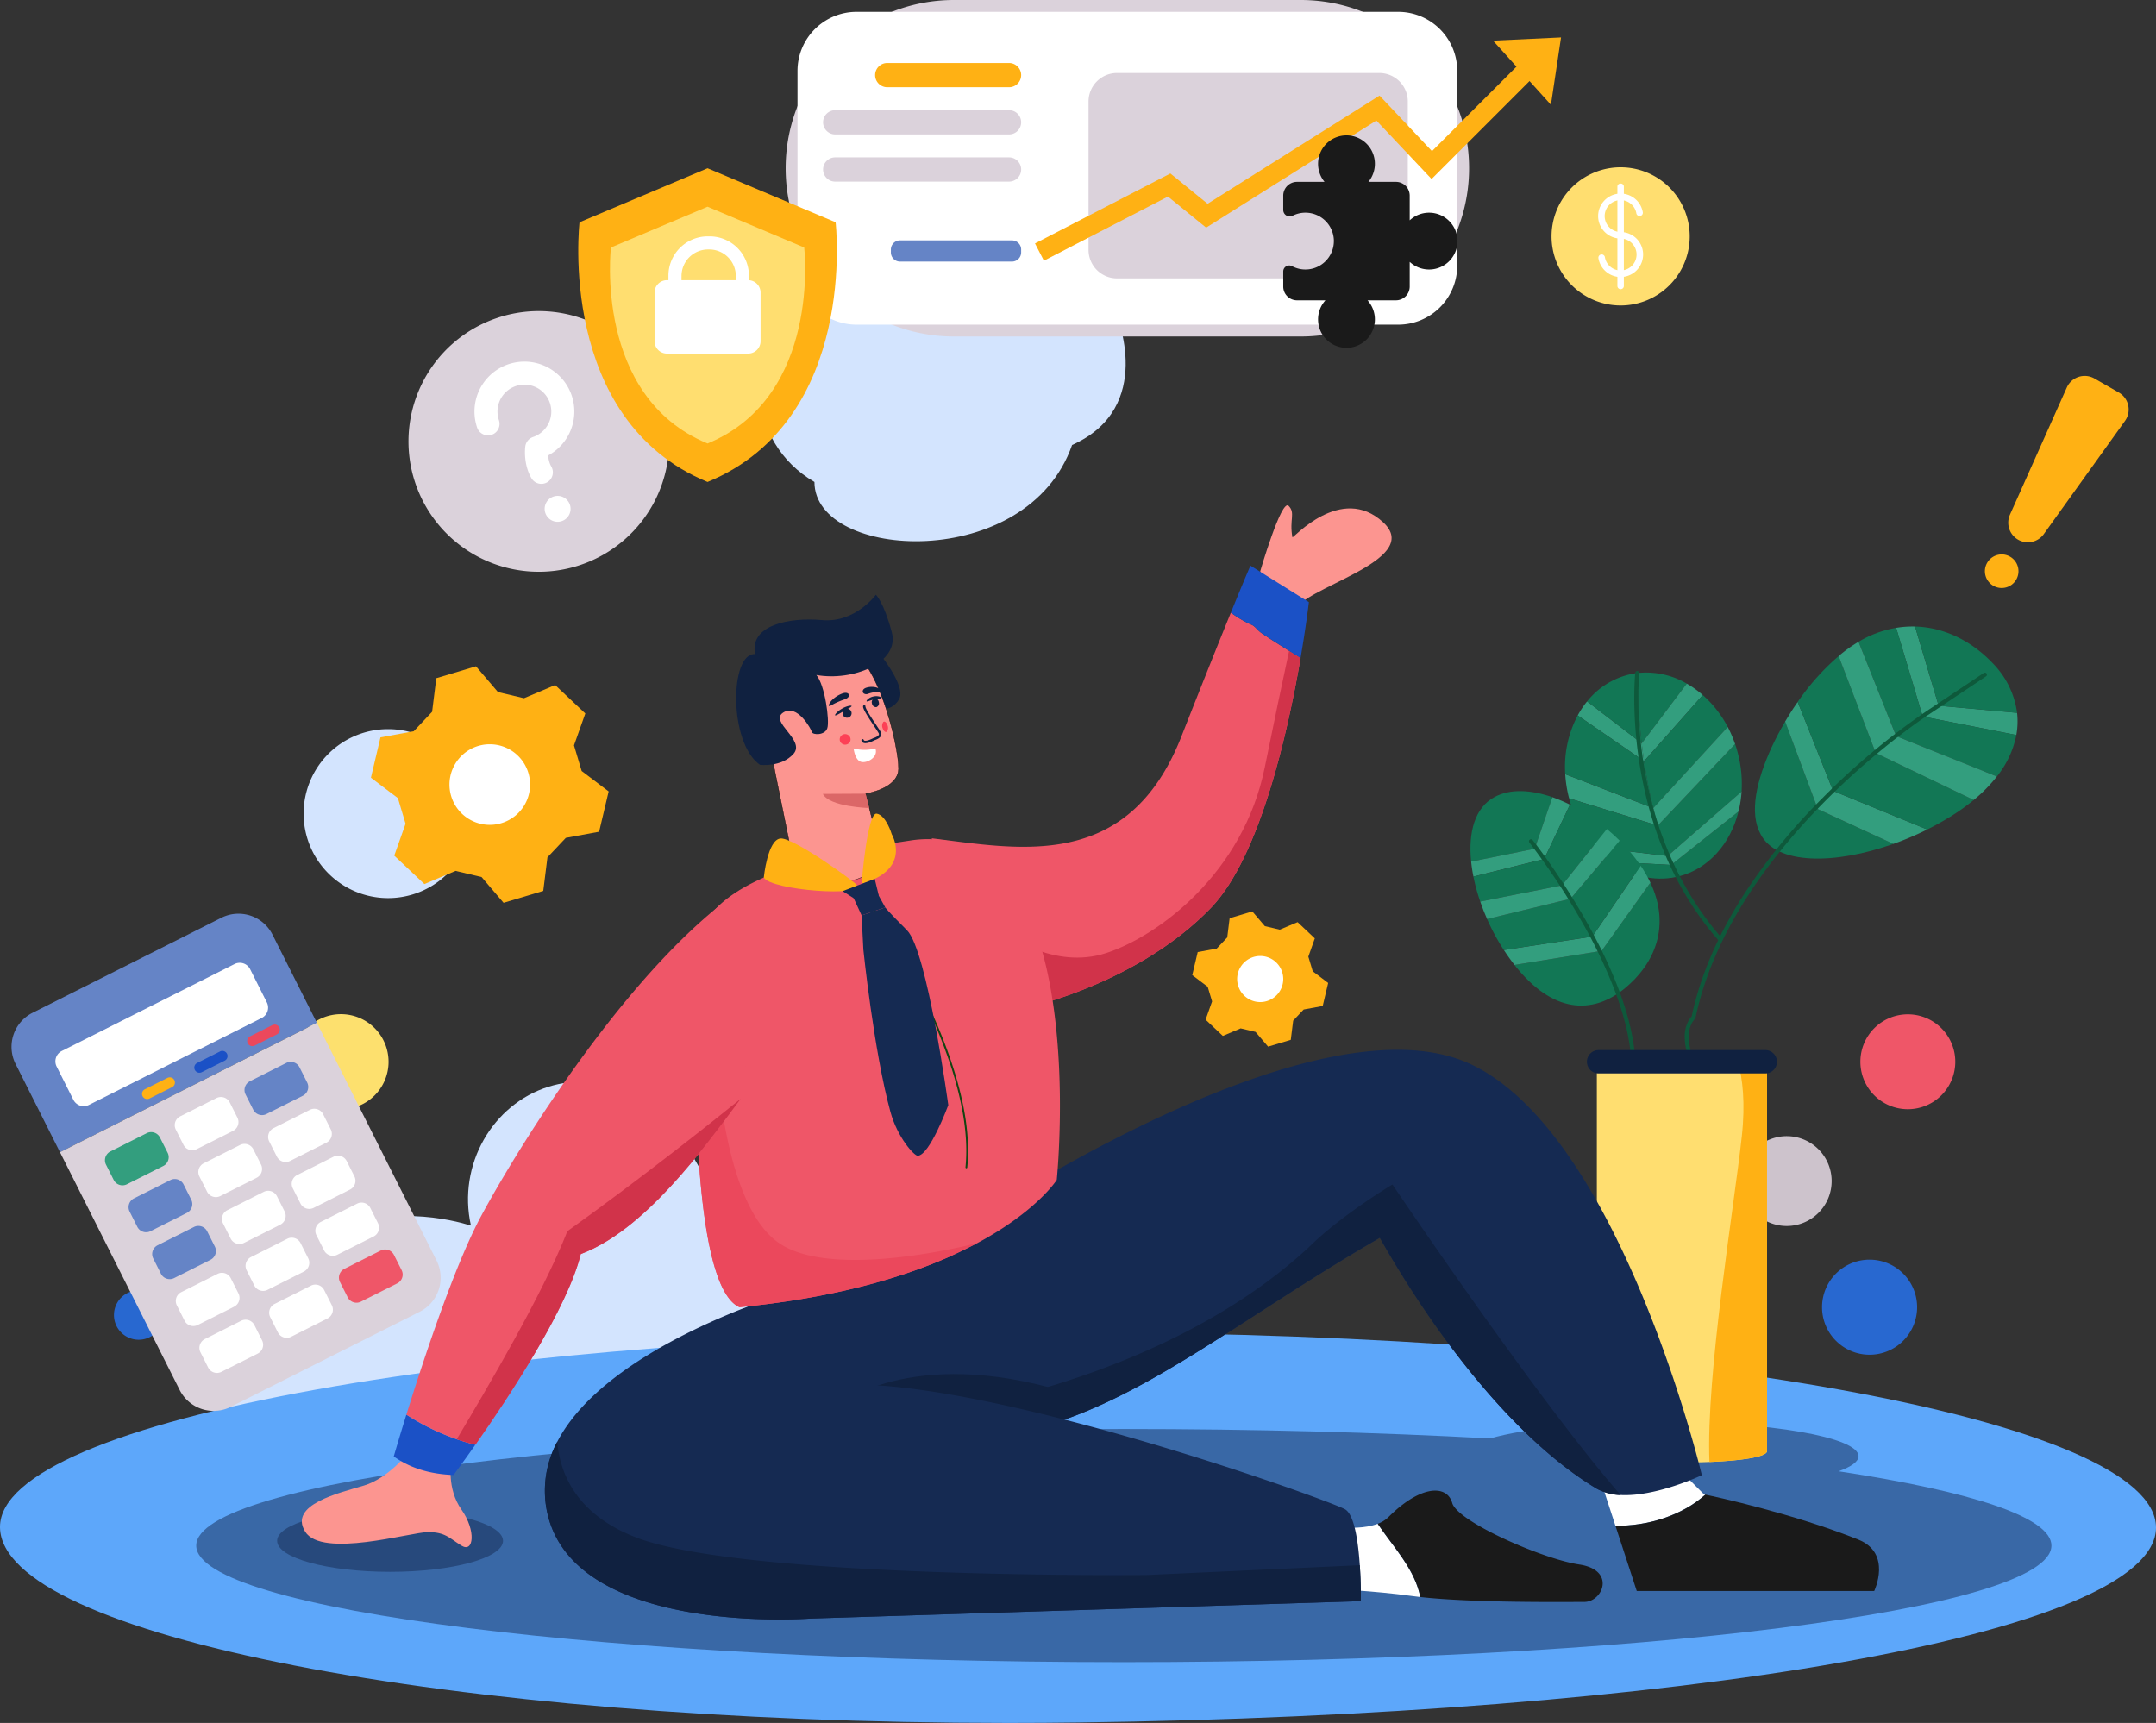 <svg id="Group_506" data-name="Group 506" xmlns="http://www.w3.org/2000/svg" xmlns:xlink="http://www.w3.org/1999/xlink" width="651.032" height="520.283" viewBox="0 0 651.032 520.283">
  <rect x="0" y="0" width="651.032" height="520.283" fill="#333333" stroke="none"/>
  <defs>
    <clipPath id="clip-path">
      <rect id="Rectangle_1346" data-name="Rectangle 1346" width="651.032" height="520.283" fill="none"/>
    </clipPath>
    <clipPath id="clip-path-3">
      <path id="Path_2237" data-name="Path 2237" d="M0,2292.073v.022c0,.059,0,.118,0,.177.568,32.487,135.208,58.95,304.073,59h.894q10.188,0,20.548-.135c179.762-2.313,325.515-26.353,325.515-58.862s-145.738-58.861-325.515-58.861c-179.4,0-325.475,26.252-325.517,58.662" transform="translate(0 -2233.411)" fill="none"/>
    </clipPath>
    <linearGradient id="linear-gradient" y1="1" x2="0" y2="1" gradientUnits="objectBoundingBox">
      <stop offset="0" stop-color="#68b2fc"/>
      <stop offset="1" stop-color="#529bf7"/>
    </linearGradient>
    <clipPath id="clip-path-5">
      <rect id="Rectangle_1343" data-name="Rectangle 1343" width="560.198" height="72.603" fill="none"/>
    </clipPath>
    <clipPath id="clip-path-6">
      <rect id="Rectangle_1344" data-name="Rectangle 1344" width="68.212" height="18.719" fill="none"/>
    </clipPath>
  </defs>
  <g id="Group_505" data-name="Group 505" clip-path="url(#clip-path)">
    <g id="Group_494" data-name="Group 494" transform="translate(0 0)">
      <g id="Group_493" data-name="Group 493" clip-path="url(#clip-path)">
        <path id="Path_2192" data-name="Path 2192" d="M2946.179,1917.689a13.563,13.563,0,1,1-13.563-13.563,13.563,13.563,0,0,1,13.563,13.563" transform="translate(-2393.087 -1561.033)" fill="#cdc3cc"/>
        <path id="Path_2193" data-name="Path 2193" d="M1380.927,483.855s12.144,28.265-13.288,39.565c-13.487,38.66-77.8,34.921-77.8,11.165-20.583-11.884-23.36-41.482,0-54.969s91.088,4.239,91.088,4.239" transform="translate(-1043.908 -389.047)" fill="#d3e4fe"/>
        <path id="Rectangle_1340" data-name="Rectangle 1340" d="M50.808,0H155.565a50.807,50.807,0,0,1,50.807,50.807v0a50.807,50.807,0,0,1-50.807,50.807H50.807A50.807,50.807,0,0,1,0,50.808v0A50.808,50.808,0,0,1,50.808,0Z" transform="translate(237.237 0)" fill="#dbd2db"/>
        <path id="Path_2194" data-name="Path 2194" d="M1517.874,114.313H1354.323a17.834,17.834,0,0,1-17.834-17.834V37.685a17.834,17.834,0,0,1,17.834-17.834h163.551a17.834,17.834,0,0,1,17.834,17.834V96.478a17.834,17.834,0,0,1-17.834,17.834" transform="translate(-1095.675 -16.274)" fill="#fff"/>
        <path id="Path_2195" data-name="Path 2195" d="M1912.041,184.363h-79.19a8.607,8.607,0,0,1-8.607-8.607V130.95a8.607,8.607,0,0,1,8.607-8.607h79.19a8.607,8.607,0,0,1,8.608,8.607v44.805a8.607,8.607,0,0,1-8.608,8.607" transform="translate(-1495.544 -100.299)" fill="#dbd2db"/>
        <path id="Path_2196" data-name="Path 2196" d="M1749.481,436.886Z" transform="translate(-1434.253 -358.166)" fill="#1a1a1a"/>
        <path id="Path_2197" data-name="Path 2197" d="M1885.4,81.239l-31,31-15.838-16.772-51.923,32.663-11.241-9.147-40.873,21.129,2.695,5.213,37.457-19.364,11.523,9.377L1837.606,103l16.674,17.657,35.265-35.266Z" transform="translate(-1421.992 -66.601)" fill="#ffb114"/>
        <path id="Path_2198" data-name="Path 2198" d="M2519.584,83.066,2502.1,63.7l20.539-.969Z" transform="translate(-2051.262 -51.429)" fill="#ffb114"/>
        <path id="Path_2199" data-name="Path 2199" d="M1435.525,271.068H1383.03a3.658,3.658,0,1,1,0-7.317h52.495a3.658,3.658,0,1,1,0,7.317" transform="translate(-1130.831 -216.227)" fill="#dbd2db"/>
        <path id="Path_2200" data-name="Path 2200" d="M1529.55,409.258h-33.787a2.776,2.776,0,0,1-2.776-2.776v-.854a2.776,2.776,0,0,1,2.776-2.776h33.787a2.776,2.776,0,0,1,2.776,2.776v.854a2.776,2.776,0,0,1-2.776,2.776" transform="translate(-1223.974 -330.264)" fill="#6584c6"/>
        <path id="Path_2201" data-name="Path 2201" d="M1435.525,191.981H1383.03a3.658,3.658,0,1,1,0-7.317h52.495a3.658,3.658,0,1,1,0,7.317" transform="translate(-1130.831 -151.391)" fill="#dbd2db"/>
        <path id="Path_2202" data-name="Path 2202" d="M1507.043,112.893h-36.777a3.658,3.658,0,0,1,0-7.317h36.777a3.658,3.658,0,0,1,0,7.317" transform="translate(-1202.349 -86.553)" fill="#ffb114"/>
        <path id="Path_2203" data-name="Path 2203" d="M1432.358,1087.921s9.492,11.009,6.969,15.208-7.448,3.291-10.091.794-4.685-14.754-4.685-14.754Z" transform="translate(-1167.87 -891.895)" fill="#102140"/>
        <path id="Path_2204" data-name="Path 2204" d="M2651.052,1313.026q-.749-2.639-1.383-5.269h0l-26.567-10.245a37.29,37.29,0,0,0,1.03,6.751c.044.179.092.356.138.533l26.783,8.23Z" transform="translate(-2150.461 -1063.721)" fill="#339e7e"/>
        <path id="Path_2205" data-name="Path 2205" d="M2696.254,1425.4q-.538-1.346-1.04-2.7l-21.884-2.611a31.254,31.254,0,0,0,4.816,4.353l18.108.96Z" transform="translate(-2191.639 -1164.21)" fill="#339e7e"/>
        <path id="Path_2206" data-name="Path 2206" d="M2656.364,1346.169h0l-26.783-8.23a35.628,35.628,0,0,0,7.883,14.8l21.884,2.611c-1.125-3.04-2.113-6.113-2.984-9.182" transform="translate(-2155.772 -1096.864)" fill="#127755"/>
        <path id="Path_2207" data-name="Path 2207" d="M2663.342,1188.168h0l-16.5-12.669a27.588,27.588,0,0,0-2.833,4.234l20.05,13.8q-.406-2.735-.715-5.364" transform="translate(-2167.6 -963.694)" fill="#339e7e"/>
        <path id="Path_2208" data-name="Path 2208" d="M2676.231,1149.22a197.032,197.032,0,0,1-1.343-21.229,22.45,22.45,0,0,0-2.669.492,23.283,23.283,0,0,0-12.489,8.068l16.5,12.669Z" transform="translate(-2180.49 -924.745)" fill="#127755"/>
        <path id="Path_2209" data-name="Path 2209" d="M2649.381,1226.993c-1.172-4.838-2.068-9.618-2.75-14.2l-20.049-13.8a33.111,33.111,0,0,0-3.767,17.751l26.567,10.245Z" transform="translate(-2150.173 -982.957)" fill="#127755"/>
        <path id="Path_2210" data-name="Path 2210" d="M2718.166,1445.2l-18.108-.96c5.808,4.226,12.783,6.073,19.638,4.6q-.8-1.8-1.53-3.636Z" transform="translate(-2213.551 -1184.015)" fill="#127755"/>
        <path id="Path_2211" data-name="Path 2211" d="M2781.207,1280.758l22.318-19.453a36.655,36.655,0,0,0-1.019-11.168q-.4-1.632-.94-3.186l-23.342,24.624c.871,3.07,1.86,6.143,2.984,9.182" transform="translate(-2277.632 -1022.271)" fill="#127755"/>
        <path id="Path_2212" data-name="Path 2212" d="M2758.807,1130.428a24.193,24.193,0,0,0-14.948-3.192,197.083,197.083,0,0,0,1.343,21.229Z" transform="translate(-2249.459 -923.99)" fill="#127755"/>
        <path id="Path_2213" data-name="Path 2213" d="M2752.025,1169.11l17.716-19.955a29.469,29.469,0,0,0-4.826-3.446l-13.605,18.036q.311,2.626.715,5.364" transform="translate(-2255.568 -939.271)" fill="#339e7e"/>
        <path id="Path_2214" data-name="Path 2214" d="M2758.032,1198.986l22.506-24.505a33.61,33.61,0,0,0-7.541-9.646l-17.716,19.955c.682,4.579,1.579,9.359,2.75,14.2" transform="translate(-2258.824 -954.95)" fill="#127755"/>
        <path id="Path_2215" data-name="Path 2215" d="M2802.086,1379.762c.222-.048.446-.1.669-.155,9.133-2.26,15.739-9.937,18.15-19.623l-20.349,16.142q.731,1.83,1.53,3.636" transform="translate(-2295.941 -1114.938)" fill="#127755"/>
        <path id="Path_2216" data-name="Path 2216" d="M2770.546,1242.876q.636,2.626,1.383,5.269l23.342-24.625a36.439,36.439,0,0,0-2.219-5.15Z" transform="translate(-2271.338 -998.84)" fill="#339e7e"/>
        <path id="Path_2217" data-name="Path 2217" d="M2795.822,1348.767l20.349-16.142a34.086,34.086,0,0,0,.929-6.013l-22.318,19.453q.5,1.356,1.04,2.7" transform="translate(-2291.207 -1087.578)" fill="#339e7e"/>
        <path id="Path_2218" data-name="Path 2218" d="M2765.187,1205.163c-11.192-12.782-17.485-27.27-20.979-40.377a126.574,126.574,0,0,1-4.186-32.036c0-2.36.074-4.237.148-5.523.037-.642.073-1.137.1-1.47.013-.166.025-.292.033-.376,0-.042.008-.073.01-.094l0-.023v-.006a.615.615,0,1,0-1.223-.13c0,.018-.3,2.849-.3,7.621a127.8,127.8,0,0,0,4.227,32.353c3.53,13.242,9.9,27.912,21.242,40.871a.615.615,0,0,0,.926-.81" transform="translate(-2245.306 -921.948)" fill="#0e593b"/>
        <path id="Path_2219" data-name="Path 2219" d="M2464.48,1347.134c-.9-8.823,1.1-16.344,7.074-19.512,4.753-2.558,11.013-2.206,17.471.058-1.886,5.342-5.337,15.553-5.337,15.553Z" transform="translate(-2020.252 -1086.945)" fill="#127755"/>
        <path id="Path_2220" data-name="Path 2220" d="M2484.621,1351.609s3.451-10.211,5.337-15.553a45.772,45.772,0,0,1,5.292,2.256l-7.788,16.412-21.361,5.3c-.306-1.533-.539-3.044-.688-4.519Z" transform="translate(-2021.185 -1095.321)" fill="#339e7e"/>
        <path id="Path_2221" data-name="Path 2221" d="M2579.129,1479.262c6.2,13.089,1.351,24.491-7.8,31.984-9.791,7.945-21.739,7.5-33.23-7.123,8.255-1.324,26.311-4.261,26.311-4.261Z" transform="translate(-2080.777 -1212.723)" fill="#127755"/>
        <path id="Path_2222" data-name="Path 2222" d="M2561.5,1450.934c.069.1.139.2.207.3a38.182,38.182,0,0,1,2.731,4.8l-14.714,20.6s-18.056,2.936-26.311,4.26q-.853-1.085-1.7-2.275-.785-1.1-1.527-2.241l26.724-4.058Z" transform="translate(-2066.083 -1189.499)" fill="#339e7e"/>
        <path id="Path_2223" data-name="Path 2223" d="M2532.187,1408.852a50.86,50.86,0,0,1,6.332,7.583l-14.594,21.39-26.724,4.058a66.609,66.609,0,0,1-5.05-9.35l25.207-6.131Z" transform="translate(-2043.105 -1155)" fill="#127755"/>
        <path id="Path_2224" data-name="Path 2224" d="M2498.383,1348.577a58.519,58.519,0,0,1,11.156,7.35l-13.548,16.993-24.7,4.917a59.027,59.027,0,0,1-2.058-7.544l21.362-5.3Z" transform="translate(-2024.318 -1105.585)" fill="#127755"/>
        <path id="Path_2225" data-name="Path 2225" d="M2518.9,1389.368c1.343,1.118,2.635,2.292,3.862,3.511l-14.829,17.551-25.208,6.131c-.772-1.746-1.464-3.513-2.071-5.282l24.7-4.916Z" transform="translate(-2033.681 -1139.026)" fill="#339e7e"/>
        <path id="Path_2226" data-name="Path 2226" d="M2589.643,1452.431c-4.377-11.81-10.925-23.217-16.38-31.683s-9.818-13.984-9.827-13.995a.615.615,0,0,0-.965.763l.021.027a210.953,210.953,0,0,1,15.763,23.8,148.548,148.548,0,0,1,10.368,21.878c2.811,7.668,4.664,15.465,4.662,22.638a30.471,30.471,0,0,1-3.145,14.182.615.615,0,1,0,1.092.567,31.7,31.7,0,0,0,3.284-14.749c0-7.5-1.957-15.556-4.874-23.431" transform="translate(-2100.647 -1153.088)" fill="#0e593b"/>
        <path id="Path_2227" data-name="Path 2227" d="M2950.135,1209.33c-1.478,2.519-2.825,5.081-4.022,7.634-4.589,10.006-6.9,19.857-3.423,26.3,4.767,9.41,22.461,9.287,40.125,3l-22.8-10.5Z" transform="translate(-2411.09 -991.428)" fill="#127755"/>
        <path id="Path_2228" data-name="Path 2228" d="M3214,1082.731a22.831,22.831,0,0,0,.229-6.7l-23.682-2.141-7.136-23.918a29.939,29.939,0,0,0-5.693.4l8.01,26.77Z" transform="translate(-2605.148 -860.774)" fill="#339e7e"/>
        <path id="Path_2229" data-name="Path 2229" d="M2995.426,1176.413c-1.343,1.93-2.61,3.916-3.792,5.931l9.879,26.434,22.8,10.5a92.408,92.408,0,0,0,10.23-4.351l-28.427-11.651Z" transform="translate(-2452.589 -964.442)" fill="#339e7e"/>
        <path id="Path_2230" data-name="Path 2230" d="M3240.135,1076.074a26.3,26.3,0,0,0-7.242-14.86c-6.485-6.87-14.8-10.971-23.575-11.2l7.136,23.918Z" transform="translate(-2631.051 -860.819)" fill="#127755"/>
        <path id="Path_2231" data-name="Path 2231" d="M3134.01,1079l-8.01-26.77a33.123,33.123,0,0,0-11.368,4.209L3126,1084.927l30.412,12.184a28.854,28.854,0,0,0,5.873-12.516Z" transform="translate(-2553.426 -862.639)" fill="#127755"/>
        <path id="Path_2232" data-name="Path 2232" d="M3025.054,1099.526c-.092.079-.183.155-.274.234a71.756,71.756,0,0,0-12.1,13.62l10.691,26.865,28.427,11.651a86.3,86.3,0,0,0,8.459-4.82,62.349,62.349,0,0,0,5.588-4.1l-29.584-14.169Z" transform="translate(-2469.844 -901.409)" fill="#127755"/>
        <path id="Path_2233" data-name="Path 2233" d="M3087.348,1075.6a41.585,41.585,0,0,0-6,4.311l11.207,29.281,29.584,14.169a45.511,45.511,0,0,0,6.981-7.094l-30.411-12.185Z" transform="translate(-2526.142 -881.792)" fill="#339e7e"/>
        <path id="Path_2234" data-name="Path 2234" d="M2914.522,1127.553a.615.615,0,0,0-.853-.17l-17.375,11.587a214.259,214.259,0,0,0-31.222,26.076,179.63,179.63,0,0,0-23.833,29.218c-7.138,11.114-12.956,23.524-15.778,36.868a5.824,5.824,0,0,0-1,1.366,9.943,9.943,0,0,0-1.092,4.812,19.389,19.389,0,0,0,1.04,5.927,40.563,40.563,0,0,0,3.879,8.252.615.615,0,1,0,1.056-.63,39.418,39.418,0,0,1-3.765-8,18.183,18.183,0,0,1-.98-5.549,8.717,8.717,0,0,1,.942-4.224,5.078,5.078,0,0,1,.621-.909c.082-.094.148-.159.19-.2.021-.02.036-.033.044-.041l.007-.006h0a.621.621,0,0,0,.216-.352c2.767-13.232,8.539-25.577,15.652-36.65,10.667-16.61,24.348-30.354,35.359-39.936,5.506-4.791,10.344-8.543,13.8-11.095,1.73-1.276,3.115-2.252,4.066-2.909.476-.328.844-.577,1.091-.743l.281-.187.071-.047.023-.015.006,0,17.377-11.588a.615.615,0,0,0,.171-.853" transform="translate(-2314.646 -924.162)" fill="#0e593b"/>
        <path id="Path_2235" data-name="Path 2235" d="M2111.93,866.785s6.4-21.944,8.566-19.776.158,4.23,1.164,9.518c.09.477,14.7-16.286,27.39-4.547s-26.016,20.094-26.544,26.968c-6.451-2.644-10.575-12.162-10.575-12.162" transform="translate(-1731.394 -694.268)" fill="#fc9590"/>
        <path id="Path_2236" data-name="Path 2236" d="M505.02,1831.093c-8.406-14.711-25.751-21.566-41.094-16.773-16.934,5.29-27.569,23.564-23.482,41.932-5.466-1.65-25.686-7.034-45.287,3.354-22.773,12.07-35.408,40.5-30.191,70.446l175.277-37.739-35.223-61.221" transform="translate(-298.247 -1486.168)" fill="#d3e4fe"/>
      </g>
    </g>
    <g id="Group_496" data-name="Group 496" transform="translate(0 402.425)">
      <g id="Group_495" data-name="Group 495" clip-path="url(#clip-path-3)">
        <rect id="Rectangle_1342" data-name="Rectangle 1342" width="651.032" height="117.858" transform="translate(0 0)" fill="url(#linear-gradient)"/>
      </g>
    </g>
    <g id="Group_504" data-name="Group 504" transform="translate(0 0)">
      <g id="Group_503" data-name="Group 503" clip-path="url(#clip-path)">
        <g id="Group_499" data-name="Group 499" transform="translate(59.251 429.342)" opacity="0.5" style="mix-blend-mode: multiply;isolation: isolate">
          <g id="Group_498" data-name="Group 498">
            <g id="Group_497" data-name="Group 497" clip-path="url(#clip-path-5)">
              <path id="Path_2238" data-name="Path 2238" d="M824.751,2397.752c3.869-1.375,6.042-2.921,6.042-4.554,0-5.742-26.82-10.4-59.9-10.4-21.792,0-40.864,2.02-51.346,5.039-33.932-1.835-71.324-2.852-110.607-2.852-154.695,0-280.1,15.763-280.1,35.208s125.4,35.208,280.1,35.208,280.1-15.763,280.1-35.208c0-8.53-24.134-16.351-64.284-22.444" transform="translate(-328.837 -2382.802)" fill="#152a52"/>
            </g>
          </g>
        </g>
        <g id="Group_502" data-name="Group 502" transform="translate(83.68 455.941)" opacity="0.5" style="mix-blend-mode: multiply;isolation: isolate">
          <g id="Group_501" data-name="Group 501">
            <g id="Group_500" data-name="Group 500" clip-path="url(#clip-path-6)">
              <path id="Path_2239" data-name="Path 2239" d="M532.629,2539.783c0,5.169-15.27,9.359-34.106,9.359s-34.106-4.19-34.106-9.359,15.27-9.36,34.106-9.36,34.106,4.191,34.106,9.36" transform="translate(-464.417 -2530.424)" fill="#152a52"/>
            </g>
          </g>
        </g>
        <path id="Path_2240" data-name="Path 2240" d="M2727.461,1779.436v117.548a.648.648,0,0,1-.054.258c-.706,1.656-8.245,2.674-17.339,3.051-14.912.618-34-.485-34-3.308V1779.436Z" transform="translate(-2193.88 -1458.81)" fill="#ffde70"/>
        <path id="Path_2241" data-name="Path 2241" d="M2708.835,2469.463l-.406-.084-5.552-5.552-26.809-2.15,5.615,17.18c9.571.178,20.126-3.05,27.152-9.394" transform="translate(-2193.883 -2018.122)" fill="#fff"/>
        <path id="Path_2242" data-name="Path 2242" d="M2780.529,2518.452c-19.863-7.914-42.848-12.869-46.149-13.561-7.027,6.344-17.582,9.572-27.152,9.394l6.441,19.711h71.7s5.5-11.422-4.843-15.543" transform="translate(-2219.428 -2053.55)" fill="#1a1a1a"/>
        <path id="Path_2243" data-name="Path 2243" d="M2197.475,2551.993l5.948,19.988s12.985.552,24.509,2.142c.786.108,1.612.21,2.468.306-1.649-8.368-7.9-14.779-12.857-22.119-7.457,2.888-20.069-.317-20.069-.317" transform="translate(-1801.525 -2092.165)" fill="#fff"/>
        <path id="Path_2244" data-name="Path 2244" d="M2369.687,2520.5c-11.184-1.665-36.763-12.969-38.333-18.56s-9.517-5.495-19.251,4.24a9.27,9.27,0,0,1-3.25,2.027c4.961,7.34,11.208,13.751,12.857,22.118,16.3,1.83,44.211,1.478,49.524,1.478,5.592,0,9.637-9.637-1.547-11.3" transform="translate(-1892.834 -2048.063)" fill="#1a1a1a"/>
        <path id="Path_2245" data-name="Path 2245" d="M1672.667,1040.419c-3.807,22.15-12.214,60.007-27.026,75.4-21.543,22.4-53.856,29.71-53.856,29.71l-10.623-17.63-19.907-33.041c26.04,3.133,59.223,10.388,75.394-30.666,6.907-17.533,11.72-29.512,14.972-37.485a33.5,33.5,0,0,0,5.982,3.558c1.335.445,2,1.78,3.338,2.67,2.762,1.876,5.534,3.6,8.267,5.307,1.163.725,2.316,1.446,3.46,2.174" transform="translate(-1279.942 -841.713)" fill="#ef5668"/>
        <path id="Path_2246" data-name="Path 2246" d="M1763.243,1092.9c-3.807,22.15-12.214,60.007-27.026,75.4-21.543,22.4-53.856,29.71-53.856,29.71l-10.623-17.63c1.409-2.586,2.405-4.346,2.405-4.346s14.513,11.184,30.457,5.948,41.4-24.3,47.828-56.052c2.7-13.354,5.278-25.552,7.354-35.206,1.164.725,2.316,1.447,3.46,2.174" transform="translate(-1370.518 -894.199)" fill="#d1334a"/>
        <path id="Path_2247" data-name="Path 2247" d="M2068.683,947.995s-1.547,3.487-5.908,14.184a33.447,33.447,0,0,0,5.981,3.557c1.335.445,2,1.78,3.338,2.67,3.934,2.675,7.9,5.045,11.727,7.482,1.73-10.062,2.51-16.883,2.51-16.883Z" transform="translate(-1691.097 -777.182)" fill="#1b51c6"/>
        <path id="Path_2248" data-name="Path 2248" d="M1593.3,1887.9s-13.7,6.556-24.525,5.99a15.977,15.977,0,0,1-7.185-1.891c-25.381-15.23-49.352-47.247-65.532-75.8-51.826,29.923-84.894,61.353-129.1,60.765a97.381,97.381,0,0,1-17-1.756l-33.312-3.438,7.5-45.082,51.829-17.471c6.811-3.932,102.8-66.845,147.853-45.271S1593.3,1887.9,1593.3,1887.9" transform="translate(-1079.402 -1442.431)" fill="#152a52"/>
        <path id="Path_2249" data-name="Path 2249" d="M1769.312,2078.882a15.983,15.983,0,0,1-7.186-1.891c-25.381-15.23-49.352-47.247-65.532-75.8-51.827,29.923-84.894,61.353-129.1,60.765l-6.238-7.782s69.03-8.567,113.922-50.128c9.517-9.518,25.223-18.942,25.223-18.942s43.393,64.464,68.91,93.778" transform="translate(-1279.943 -1627.421)" fill="#102140"/>
        <path id="Path_2250" data-name="Path 2250" d="M1401.866,2312.5s22-18.56,69.116-4.283c-19.274,12.136-28.316,11.183-29.268,11.183s-39.848-6.9-39.848-6.9" transform="translate(-1149.272 -1887.886)" fill="#102140"/>
        <path id="Path_2251" data-name="Path 2251" d="M1159.5,2165.353l-166.2,5.25s-74.724,5.727-79.958-34.723a31.2,31.2,0,0,1,3.5-18.659c14.894-28.788,68.957-44.795,68.957-44.795l50.494-20.94-40.5,49.176c40.451-6.662,153.844,34.013,158.951,36.962,2.8,1.618,3.959,9.811,4.433,16.874.391,5.808.318,10.855.318,10.855" transform="translate(-748.57 -1681.841)" fill="#152a52"/>
        <path id="Path_2252" data-name="Path 2252" d="M1159.5,2464.436l-166.2,5.25s-74.724,5.728-79.958-34.723a31.2,31.2,0,0,1,3.5-18.659c.8,9.551,5.7,21.8,23.588,28.811,32.36,12.691,154.509,11.423,154.509,11.423l64.237-2.956c.391,5.808.318,10.855.318,10.855" transform="translate(-748.57 -1980.925)" fill="#102140"/>
        <path id="Path_2253" data-name="Path 2253" d="M1274.578,1509.31s-5.911,9.369-23.937,19.042h0a.233.233,0,0,1-.058.031c-2.637,1.415-5.53,2.835-8.7,4.23-14.556,6.409-34.961,12.357-63.08,15.116-10.643-4.644-13.036-42.937-13.285-72.466-.156-18.884.563-34.182.563-34.8,0-10.468,8.249-25.379,64.088-33.624a33.845,33.845,0,0,1,14.006.632l25.653,31.541c8.9,30.144,4.758,70.3,4.758,70.3" transform="translate(-955.486 -1152.99)" fill="#ef5668"/>
        <path id="Path_2254" data-name="Path 2254" d="M1250.75,1834.174l-.071.033-8.7,4.23c-14.555,6.409-34.961,12.357-63.08,15.117-10.644-4.644-13.036-42.937-13.285-72.466l6.511-1.647s1.9,42.594,18.323,54.492c16.227,11.758,59.292.508,60.292.242h0a.018.018,0,0,1,.009,0" transform="translate(-955.587 -1458.815)" fill="#eb485c"/>
        <path id="Path_2255" data-name="Path 2255" d="M550.915,2435.279s-1.4,7.865,3.081,14.218,3.73,13.216,0,10.89-4.9-4.084-10.084-4.084-32.072,8.017-37.114-.151,10.224-11.646,17.787-13.915,13.838-10.417,13.838-10.417Z" transform="translate(-414.66 -1993.645)" fill="#fc9590"/>
        <path id="Path_2256" data-name="Path 2256" d="M659.865,2383.482c5.068,3.6,11.149,5.358,18.058,5.6,0,0,2.66-3.545,6.593-9.146a68.627,68.627,0,0,1-20.84-9.078c-2.357,7.583-3.81,12.622-3.81,12.622" transform="translate(-540.968 -1943.669)" fill="#1b51c6"/>
        <path id="Path_2257" data-name="Path 2257" d="M783.555,1552.517q-.784,1.052-1.615,2.17c-11.416,15.388-29.031,39.657-48.266,46.849-4.008,16.445-21.939,43.507-31.823,57.581q-2.847-.681-5.632-1.645a71.7,71.7,0,0,1-15.207-7.435c5.14-16.538,14.584-45.191,22.651-60.122,11.765-21.781,45.1-75.4,78.216-98.3Z" transform="translate(-558.303 -1222.847)" fill="#ef5668"/>
        <path id="Path_2258" data-name="Path 2258" d="M851.132,1841.672c-11.416,15.388-29.031,39.657-48.266,46.849-4.008,16.445-21.939,43.506-31.824,57.581q-2.847-.681-5.632-1.644c9.326-15.664,25.929-43.718,33.41-62.837,22.266-15.955,42.961-32.4,52.312-39.948" transform="translate(-627.495 -1509.832)" fill="#d1334a"/>
        <path id="Path_2259" data-name="Path 2259" d="M1269.251,1087.261c-.09,1.06,11.14,55.942,11.14,55.942s10.139,6.044,18.029,4.048,7.973-8.474,7.973-8.474l-4.453-17.6s9.764-1.394,9.949-7.468-6.687-38.342-19.847-38.457-22.253,5.63-22.792,12.008" transform="translate(-1040.552 -881.508)" fill="#fc9590"/>
        <path id="Path_2260" data-name="Path 2260" d="M1269.251,1087.261c-.09,1.06,11.14,55.942,11.14,55.942s10.139,6.044,18.029,4.048,7.973-8.474,7.973-8.474l-4.453-17.6s9.764-1.394,9.949-7.468-6.687-38.342-19.847-38.457S1269.79,1080.883,1269.251,1087.261Z" transform="translate(-1040.552 -881.508)" fill="none" stroke="#000001" stroke-width="0.1"/>
        <path id="Path_2261" data-name="Path 2261" d="M1240.879,1048.057s6.455.842,10.138-3.318-7.391-9.645-3.148-12.441,8.466,4.961,8.7,5.871,3.925,1.051,4.653-1.177-.72-13.055-3.31-16.059c10.938,1.968,25.219-3.69,22.789-12.869s-4.815-11.373-4.815-11.373-6.226,8.571-16.25,7.663-21.986,1.581-20.216,10.28c-7.669-.535-8.073,26.8,1.461,33.423" transform="translate(-1011.4 -817.103)" fill="#102140"/>
        <path id="Path_2262" data-name="Path 2262" d="M1280,1417.021s1.148-11.6,5.126-11.8,22.03,12.855,22.867,13.953c2.924,3.838-25.855,1.7-27.993-2.151" transform="translate(-1049.364 -1152.019)" fill="#ffb114"/>
        <path id="Path_2263" data-name="Path 2263" d="M1443.9,1384.746s1.691-21.617,4.559-21.17,4.543,6.193,4.543,6.193,6.3,10.582-9.1,14.977" transform="translate(-1183.736 -1117.876)" fill="#ffb114"/>
        <path id="Path_2264" data-name="Path 2264" d="M1378.971,1330.211l12.92-.074,1.1,4.344s-12.06-.335-14.019-4.271" transform="translate(-1130.503 -1090.468)" fill="#db6767"/>
        <path id="Path_2265" data-name="Path 2265" d="M1469.832,1544.3c-8.986-26.88-26.931-51.783-26.938-51.795a.27.27,0,0,0-.439.316l.091.127a239.929,239.929,0,0,1,16.576,27.677,173.96,173.96,0,0,1,10.474,24.684c2.829,8.657,4.691,17.484,4.691,25.7a49.548,49.548,0,0,1-.242,4.971.27.27,0,1,0,.538.054,50.09,50.09,0,0,0,.245-5.025c0-8.564-2-17.746-5-26.707" transform="translate(-1182.506 -1223.485)" fill="#134411"/>
        <path id="Path_2266" data-name="Path 2266" d="M2881.747,1779.436v117.548c-.018.087-.036.173-.054.258-.706,1.656-8.245,2.674-17.339,3.051-1.083-26.415,7.458-77.041,9.779-98.39,1.1-10.085.238-17.368-1.175-22.467Z" transform="translate(-2348.166 -1458.81)" fill="#ffb114"/>
        <path id="Path_2267" data-name="Path 2267" d="M559.814,1247.483a25.514,25.514,0,1,1-25.514-25.514,25.514,25.514,0,0,1,25.514,25.514" transform="translate(-417.111 -1001.79)" fill="#d3e4fe"/>
        <path id="Path_2268" data-name="Path 2268" d="M520.376,1714.041A14.374,14.374,0,1,1,506,1699.667a14.374,14.374,0,0,1,14.374,14.374" transform="translate(-403.044 -1393.414)" fill="#fde06e"/>
        <path id="Path_2269" data-name="Path 2269" d="M205.913,2169.942a7.464,7.464,0,1,1-7.464-7.465,7.464,7.464,0,0,1,7.464,7.465" transform="translate(-156.572 -1772.833)" fill="#2868d0"/>
        <path id="Path_2270" data-name="Path 2270" d="M3082.2,2125.448a14.354,14.354,0,1,1-14.354-14.354,14.354,14.354,0,0,1,14.354,14.354" transform="translate(-2503.302 -1730.709)" fill="#2868d0"/>
        <path id="Path_2271" data-name="Path 2271" d="M3146.388,1714.246a14.329,14.329,0,1,1-14.329-14.329,14.329,14.329,0,0,1,14.329,14.329" transform="translate(-2555.965 -1393.619)" fill="#ef5668"/>
        <path id="Path_2272" data-name="Path 2272" d="M2037.445,1556.049l-5.747,1.062-3.167,3.358-.724,5.8-6.849,2.052-3.793-4.446-4.491-1.064-5.384,2.272-5.2-4.906,1.954-5.508-1.325-4.422-4.66-3.527,1.648-6.958,5.746-1.062,3.167-3.358.724-5.8,6.85-2.052,3.793,4.446,4.492,1.064,5.384-2.272,5.2,4.906-1.954,5.508,1.324,4.422,4.66,3.526-1.648,6.958" transform="translate(-1638.039 -1252.262)" fill="#ffb114"/>
        <path id="Path_2273" data-name="Path 2273" d="M2087.235,1609.135a6.957,6.957,0,1,1-6.957-6.957,6.957,6.957,0,0,1,6.957,6.957" transform="translate(-1699.743 -1313.491)" fill="#fff"/>
        <path id="Path_2274" data-name="Path 2274" d="M690.5,1166.617l-10.053,1.858-5.541,5.874-1.267,10.144-11.982,3.589-6.635-7.777-7.858-1.861-9.419,3.975-9.1-8.582,3.418-9.635-2.317-7.735L621.6,1150.3l2.883-12.172,10.053-1.858,5.54-5.874,1.267-10.144,11.982-3.589,6.635,7.777,7.858,1.861,9.419-3.975,9.1,8.583-3.418,9.635,2.317,7.735,8.152,6.169-2.883,12.172" transform="translate(-509.597 -915.456)" fill="#ffb114"/>
        <path id="Path_2275" data-name="Path 2275" d="M777.605,1259.483a12.17,12.17,0,1,1-12.169-12.17,12.169,12.169,0,0,1,12.169,12.17" transform="translate(-617.54 -1022.567)" fill="#fff"/>
        <path id="Path_2276" data-name="Path 2276" d="M2713.1,1766.928h-50.455a3.525,3.525,0,0,1,0-7.049H2713.1a3.525,3.525,0,0,1,0,7.049" transform="translate(-2179.988 -1442.777)" fill="#102140"/>
        <path id="Path_2277" data-name="Path 2277" d="M2641.887,301.233a20.861,20.861,0,1,1-20.861-20.861,20.861,20.861,0,0,1,20.861,20.861" transform="translate(-2131.657 -229.854)" fill="#ffde70"/>
        <path id="Path_2278" data-name="Path 2278" d="M2685.029,336.025a4.816,4.816,0,1,1,4.745-5.646.989.989,0,1,0,1.95-.332,6.795,6.795,0,1,0-6.7,7.957h0a4.816,4.816,0,1,1-4.744,5.646.99.99,0,1,0-1.951.332,6.795,6.795,0,1,0,6.7-7.956" transform="translate(-2195.659 -265.962)" fill="#fff"/>
        <path id="Path_2279" data-name="Path 2279" d="M2711.508,307.648a.93.93,0,0,0-.975.878v30.137a.98.98,0,0,0,1.949,0V308.526a.93.93,0,0,0-.975-.878" transform="translate(-2222.138 -252.215)" fill="#fff"/>
        <path id="Path_2280" data-name="Path 2280" d="M98.081,1537.6a11.5,11.5,0,0,0-15.437-5.1L25.6,1561.212a11.5,11.5,0,0,0-5.1,15.437L33.907,1603.3l77.586-39.051Z" transform="translate(-15.794 -1255.359)" fill="#6584c6"/>
        <path id="Path_2281" data-name="Path 2281" d="M100.523,1753.331l36.135,71.793a11.5,11.5,0,0,0,15.437,5.1l57.048-28.714a11.5,11.5,0,0,0,5.1-15.437l-36.135-71.793Z" transform="translate(-82.41 -1405.394)" fill="#dbd2db"/>
        <path id="Path_2282" data-name="Path 2282" d="M155.139,1630.244,102.974,1656.5a3.5,3.5,0,0,1-4.706-1.555l-5.047-10.028a3.5,3.5,0,0,1,1.555-4.706l52.165-26.256a3.5,3.5,0,0,1,4.706,1.555l5.047,10.028a3.5,3.5,0,0,1-1.555,4.706" transform="translate(-76.117 -1322.839)" fill="#fff"/>
        <path id="Path_2283" data-name="Path 2283" d="M193.516,1907.549l-10.977,5.525a2.973,2.973,0,0,1-3.992-1.319l-2.317-4.6a2.973,2.973,0,0,1,1.319-3.992l10.977-5.525a2.973,2.973,0,0,1,3.992,1.319l2.317,4.6a2.973,2.973,0,0,1-1.319,3.992" transform="translate(-144.215 -1555.451)" fill="#339e7e"/>
        <path id="Path_2284" data-name="Path 2284" d="M233.081,1986.157l-10.977,5.525a2.973,2.973,0,0,1-3.992-1.319l-2.317-4.6a2.973,2.973,0,0,1,1.319-3.992l10.977-5.525a2.973,2.973,0,0,1,3.992,1.319l2.317,4.6a2.973,2.973,0,0,1-1.319,3.992" transform="translate(-176.651 -1619.895)" fill="#6584c6"/>
        <path id="Path_2285" data-name="Path 2285" d="M272.646,2064.764l-10.977,5.525a2.973,2.973,0,0,1-3.992-1.318l-2.317-4.6a2.973,2.973,0,0,1,1.319-3.992l10.977-5.525a2.973,2.973,0,0,1,3.992,1.319l2.317,4.6a2.973,2.973,0,0,1-1.319,3.993" transform="translate(-209.087 -1684.338)" fill="#6584c6"/>
        <path id="Path_2286" data-name="Path 2286" d="M312.211,2143.371l-10.977,5.525a2.973,2.973,0,0,1-3.992-1.319l-2.317-4.6a2.973,2.973,0,0,1,1.319-3.992l10.977-5.525a2.973,2.973,0,0,1,3.992,1.319l2.317,4.6a2.972,2.972,0,0,1-1.319,3.992" transform="translate(-241.523 -1748.781)" fill="#fff"/>
        <path id="Path_2287" data-name="Path 2287" d="M351.776,2221.979,340.8,2227.5a2.973,2.973,0,0,1-3.992-1.319l-2.317-4.6a2.973,2.973,0,0,1,1.319-3.992l10.977-5.525a2.974,2.974,0,0,1,3.993,1.319l2.317,4.6a2.973,2.973,0,0,1-1.319,3.992" transform="translate(-273.959 -1813.225)" fill="#fff"/>
        <path id="Path_2288" data-name="Path 2288" d="M310.444,1848.7l-10.977,5.525a2.973,2.973,0,0,1-3.992-1.319l-2.317-4.6a2.973,2.973,0,0,1,1.319-3.992l10.977-5.525a2.973,2.973,0,0,1,3.993,1.319l2.317,4.6a2.973,2.973,0,0,1-1.319,3.992" transform="translate(-240.075 -1507.202)" fill="#fff"/>
        <path id="Path_2289" data-name="Path 2289" d="M350.009,1927.3l-10.977,5.525a2.973,2.973,0,0,1-3.992-1.319l-2.317-4.6a2.973,2.973,0,0,1,1.319-3.992l10.977-5.525a2.973,2.973,0,0,1,3.992,1.319l2.317,4.6a2.973,2.973,0,0,1-1.319,3.992" transform="translate(-272.511 -1571.645)" fill="#fff"/>
        <path id="Path_2290" data-name="Path 2290" d="M389.574,2005.911l-10.977,5.525a2.973,2.973,0,0,1-3.992-1.319l-2.317-4.6a2.973,2.973,0,0,1,1.319-3.992L384.584,1996a2.974,2.974,0,0,1,3.993,1.319l2.317,4.6a2.973,2.973,0,0,1-1.319,3.992" transform="translate(-304.947 -1636.089)" fill="#fff"/>
        <path id="Path_2291" data-name="Path 2291" d="M429.139,2084.518l-10.977,5.525a2.973,2.973,0,0,1-3.992-1.319l-2.317-4.6a2.974,2.974,0,0,1,1.319-3.993l10.977-5.525a2.974,2.974,0,0,1,3.993,1.319l2.317,4.6a2.973,2.973,0,0,1-1.319,3.992" transform="translate(-337.383 -1700.533)" fill="#fff"/>
        <path id="Path_2292" data-name="Path 2292" d="M468.7,2163.126l-10.977,5.525a2.973,2.973,0,0,1-3.992-1.319l-2.317-4.6a2.973,2.973,0,0,1,1.319-3.993l10.977-5.525a2.973,2.973,0,0,1,3.992,1.319l2.317,4.6a2.972,2.972,0,0,1-1.319,3.992" transform="translate(-369.819 -1764.977)" fill="#fff"/>
        <path id="Path_2293" data-name="Path 2293" d="M427.373,1789.844l-10.977,5.525a2.973,2.973,0,0,1-3.992-1.319l-2.317-4.6a2.973,2.973,0,0,1,1.319-3.992l10.977-5.525a2.973,2.973,0,0,1,3.993,1.319l2.317,4.6a2.973,2.973,0,0,1-1.319,3.992" transform="translate(-335.935 -1458.953)" fill="#6584c6"/>
        <path id="Path_2294" data-name="Path 2294" d="M466.938,1868.451l-10.977,5.525a2.973,2.973,0,0,1-3.992-1.319l-2.317-4.6a2.973,2.973,0,0,1,1.319-3.992l10.977-5.525a2.973,2.973,0,0,1,3.993,1.319l2.317,4.6a2.973,2.973,0,0,1-1.319,3.993" transform="translate(-368.371 -1523.397)" fill="#fff"/>
        <path id="Path_2295" data-name="Path 2295" d="M506.5,1947.058l-10.977,5.525a2.973,2.973,0,0,1-3.992-1.319l-2.317-4.6a2.973,2.973,0,0,1,1.319-3.992l10.977-5.525a2.973,2.973,0,0,1,3.993,1.319l2.317,4.6a2.973,2.973,0,0,1-1.319,3.993" transform="translate(-400.807 -1587.841)" fill="#fff"/>
        <path id="Path_2296" data-name="Path 2296" d="M546.068,2025.665l-10.977,5.525a2.973,2.973,0,0,1-3.992-1.319l-2.317-4.6a2.973,2.973,0,0,1,1.319-3.992l10.977-5.525a2.973,2.973,0,0,1,3.992,1.319l2.317,4.6a2.973,2.973,0,0,1-1.319,3.992" transform="translate(-433.243 -1652.284)" fill="#fff"/>
        <path id="Path_2297" data-name="Path 2297" d="M585.633,2104.273l-10.977,5.525a2.973,2.973,0,0,1-3.992-1.319l-2.317-4.6a2.973,2.973,0,0,1,1.319-3.992l10.977-5.525a2.973,2.973,0,0,1,3.992,1.319l2.317,4.6a2.973,2.973,0,0,1-1.319,3.992" transform="translate(-465.679 -1716.729)" fill="#ef5668"/>
        <path id="Path_2298" data-name="Path 2298" d="M246.815,1808.674,240,1812.1a1.561,1.561,0,0,1-1.4-2.788l6.812-3.429a1.561,1.561,0,1,1,1.4,2.788" transform="translate(-194.903 -1480.358)" fill="#ffb114"/>
        <path id="Path_2299" data-name="Path 2299" d="M334.96,1764.309l-6.812,3.429a1.561,1.561,0,1,1-1.4-2.788l6.812-3.429a1.561,1.561,0,1,1,1.4,2.788" transform="translate(-267.166 -1443.986)" fill="#1b51c6"/>
        <path id="Path_2300" data-name="Path 2300" d="M423.106,1719.943l-6.812,3.429a1.561,1.561,0,0,1-1.4-2.789l6.812-3.429a1.561,1.561,0,0,1,1.4,2.789" transform="translate(-339.429 -1407.614)" fill="#eb485c"/>
        <path id="Path_2301" data-name="Path 2301" d="M3368.512,679.441h0a5.921,5.921,0,0,1-2.457-7.55l17.166-38.4a5.921,5.921,0,0,1,8.354-2.718l7.352,4.222a5.92,5.92,0,0,1,1.862,8.585l-24.518,34.18a5.92,5.92,0,0,1-7.759,1.683" transform="translate(-2759.123 -516.47)" fill="#ffb114"/>
        <path id="Path_2302" data-name="Path 2302" d="M3335.873,936.763A5.071,5.071,0,1,1,3334,929.84a5.071,5.071,0,0,1,1.872,6.923" transform="translate(-2727.039 -761.745)" fill="#ffb114"/>
        <path id="Path_2303" data-name="Path 2303" d="M761.135,548.071a39.358,39.358,0,1,1-49.9-24.666,39.358,39.358,0,0,1,49.9,24.666" transform="translate(-561.151 -427.384)" fill="#dbd2db"/>
        <path id="Path_2304" data-name="Path 2304" d="M915.416,831.273a3.914,3.914,0,1,0,4.962,2.453,3.913,3.913,0,0,0-4.962-2.453" transform="translate(-748.292 -681.321)" fill="#fff"/>
        <path id="Path_2305" data-name="Path 2305" d="M821.488,611.124a15.074,15.074,0,0,0-25.553,14.843,3.476,3.476,0,1,0,6.586-2.228,8.076,8.076,0,0,1-.41-3.2,8.166,8.166,0,0,1,1.644-4.332,8.142,8.142,0,0,1,7.053-3.177,8.165,8.165,0,0,1,4.332,1.645,8.142,8.142,0,0,1,3.176,7.053,8.168,8.168,0,0,1-1.644,4.332,8.065,8.065,0,0,1-3.855,2.766,3.489,3.489,0,0,0-2.332,2.838,15.506,15.506,0,0,0-.093,2.285,18.019,18.019,0,0,0,.2,2.219,15.614,15.614,0,0,0,.638,2.653,13.039,13.039,0,0,0,1.107,2.437,3.476,3.476,0,1,0,5.992-3.527,6.077,6.077,0,0,1-.513-1.139,8.686,8.686,0,0,1-.35-1.469c-.038-.249-.065-.493-.084-.726a15.082,15.082,0,0,0,4.111-23.275" transform="translate(-651.865 -496.856)" fill="#fff"/>
        <path id="Path_2306" data-name="Path 2306" d="M1046.775,298.288l-38.664-16.312-38.663,16.312s-6.991,59.628,38.663,78.419c45.655-18.791,38.664-78.419,38.664-78.419" transform="translate(-794.454 -231.169)" fill="#ffb114"/>
        <path id="Path_2307" data-name="Path 2307" d="M1080.863,358.755l-29.182-12.312L1022.5,358.755s-5.277,45,29.181,59.187c34.458-14.183,29.182-59.187,29.182-59.187" transform="translate(-838.024 -284.02)" fill="#ffde70"/>
        <path id="Path_2308" data-name="Path 2308" d="M1125.438,409.388v-1.361a11.877,11.877,0,0,0-11.877-11.877h-.555a11.877,11.877,0,0,0-11.877,11.877v1.354h-.449a3.74,3.74,0,0,0-3.74,3.74V427.8a3.74,3.74,0,0,0,3.74,3.74h24.533a3.74,3.74,0,0,0,3.74-3.74V413.121a3.74,3.74,0,0,0-3.516-3.733m-20.353-1.271a8.011,8.011,0,0,1,8.011-8.011h.374a8.011,8.011,0,0,1,8.011,8.011v1.264h-16.4Z" transform="translate(-899.29 -324.77)" fill="#fff"/>
        <path id="Path_2309" data-name="Path 2309" d="M2127.216,381.137a8.583,8.583,0,0,0-12.454-7.534,1.953,1.953,0,0,1-2.833-1.744v-4.323a4.16,4.16,0,0,1,4.16-4.16h8.311a8.58,8.58,0,1,1,13.246,0h8.312a4.16,4.16,0,0,1,4.16,4.16v7.449a8.58,8.58,0,1,1,0,12.552v7.449a4.16,4.16,0,0,1-4.16,4.16h-8.579a8.58,8.58,0,1,1-12.711,0h-8.579a4.16,4.16,0,0,1-4.16-4.16v-4.562a1.813,1.813,0,0,1,2.683-1.583,8.583,8.583,0,0,0,12.6-7.7" transform="translate(-1724.438 -308.457)" fill="#1a1a1a"/>
        <path id="Path_2310" data-name="Path 2310" d="M1424.55,1483.072l3.487,7.572,7.152-2.388-3.96-7.16Z" transform="translate(-1167.869 -1214.227)" fill="#152a52"/>
        <path id="Path_2311" data-name="Path 2311" d="M1443.9,1523.22l.545,10.432s3.167,30.67,8.17,48.922c2.12,7.732,7.151,13.235,8.221,13.235,3.6,0,9.248-15.285,9.248-15.285s-6.358-46.691-12.459-52.792-6.572-6.9-6.572-6.9Z" transform="translate(-1183.736 -1246.803)" fill="#152a52"/>
        <path id="Path_2312" data-name="Path 2312" d="M1412.075,1476.63l5.459,3.482,5.466-2.152-1.225-5.031Z" transform="translate(-1157.642 -1207.531)" fill="#152a52"/>
        <path id="Path_2313" data-name="Path 2313" d="M1395.092,1161.73a.228.228,0,0,0-.009-.04s0-.008,0-.01a.721.721,0,0,0-.2-.3c-.236-.215-.746-.431-1.723-.094a8.769,8.769,0,0,0-3.081,1.916,4.646,4.646,0,0,0-.906,1.2c-.17.351-.193.617-.081.687s.322-.022.628-.184.7-.392,1.162-.623a24.317,24.317,0,0,1,2.922-1.2c.852-.294,1.16-.676,1.258-.994a.785.785,0,0,0,.031-.358" transform="translate(-1138.743 -951.898)" fill="#102140"/>
        <path id="Path_2314" data-name="Path 2314" d="M1404.43,1182.781c-.02-.061-.115-.092-.272-.095a2.589,2.589,0,0,0-.639.083,7.328,7.328,0,0,0-1.934.785c-1.43.8-2.3,1.851-2.127,2.038s1.24-.482,2.583-1.235c1.331-.769,2.463-1.322,2.388-1.576" transform="translate(-1147.28 -969.586)" fill="#102140"/>
        <path id="Path_2315" data-name="Path 2315" d="M1414.563,1188.427a1.363,1.363,0,1,0-.484,1.865,1.363,1.363,0,0,0,.484-1.865" transform="translate(-1157.601 -973.74)" fill="#102140"/>
        <path id="Path_2316" data-name="Path 2316" d="M1451.135,1151.953a3.126,3.126,0,0,0-1.15-.6,5.527,5.527,0,0,0-3.116.061c-.842.284-1.035.752-1.052,1.053a.739.739,0,0,0,.081.4.928.928,0,0,0,.232.264,1.319,1.319,0,0,0,1.316.106,11.13,11.13,0,0,1,2.371-.541c.4-.038.761-.041,1.041-.052s.478-.034.551-.143-.024-.324-.276-.547" transform="translate(-1185.304 -943.739)" fill="#102140"/>
        <path id="Path_2317" data-name="Path 2317" d="M1456.043,1166.824a3.878,3.878,0,0,0-1.785,0,3.658,3.658,0,0,0-1.615.778,1.59,1.59,0,0,0-.363.413c-.068.117-.085.2-.046.253s.13.06.257.038a5,5,0,0,0,.483-.142,11.912,11.912,0,0,1,1.483-.439c1.167-.27,2.184-.227,2.247-.474.033-.122-.215-.308-.661-.423" transform="translate(-1190.547 -956.495)" fill="#102140"/>
        <path id="Path_2318" data-name="Path 2318" d="M1463.144,1171.435a1.256,1.256,0,0,0-1.331-1.1,1.212,1.212,0,0,0-.724,1.543,1.256,1.256,0,0,0,1.331,1.1,1.213,1.213,0,0,0,.724-1.543" transform="translate(-1197.787 -959.442)" fill="#102140"/>
        <path id="Path_2319" data-name="Path 2319" d="M1410.337,1231.2a1.574,1.574,0,0,1-.754,2.132,1.66,1.66,0,0,1-2.192-.733,1.575,1.575,0,0,1,.754-2.132,1.66,1.66,0,0,1,2.191.734" transform="translate(-1153.666 -1008.625)" fill="#fd4056"/>
        <path id="Path_2320" data-name="Path 2320" d="M1480.005,1210.362a1.986,1.986,0,0,1-.175,2.012c-.385.3-.932-.12-1.22-.934a1.986,1.986,0,0,1,.175-2.012c.385-.3.931.12,1.22.934" transform="translate(-1212.045 -991.43)" fill="#fd4056"/>
        <path id="Path_2321" data-name="Path 2321" d="M1449.435,1189.914c-.1-.175-.237-.4-.414-.68-.62-.966-1.685-2.515-2.594-3.946-.454-.714-.869-1.4-1.165-1.957a7.466,7.466,0,0,1-.344-.723,2.222,2.222,0,0,1-.085-.251.59.59,0,0,1-.022-.133v-.006h0a.36.36,0,0,0-.709-.126.74.74,0,0,0-.011.131,1.35,1.35,0,0,0,.058.36,4.855,4.855,0,0,0,.321.781c.254.513.615,1.131,1.025,1.793.615.991,1.338,2.077,1.961,3.013.312.468.6.9.833,1.258s.417.653.515.831a.617.617,0,0,1,.086.295.458.458,0,0,1-.047.2,1.086,1.086,0,0,1-.325.372,3.391,3.391,0,0,1-.8.437c-.125.051-.235.089-.312.114l-.09.028-.022.006h-.006a.337.337,0,0,0-.08.032h0a9.687,9.687,0,0,1-.914.43,6.763,6.763,0,0,1-.777.269,2.853,2.853,0,0,1-.717.115.766.766,0,0,1-.362-.07.283.283,0,0,1-.085-.069.342.342,0,0,1-.059-.118.36.36,0,1,0-.689.211h0a1.063,1.063,0,0,0,.189.361,1.042,1.042,0,0,0,.468.323,1.621,1.621,0,0,0,.539.083,3.583,3.583,0,0,0,.935-.147,8.575,8.575,0,0,0,1.255-.474c.263-.122.457-.223.533-.264a5.333,5.333,0,0,0,.964-.4,2.857,2.857,0,0,0,.733-.542,1.554,1.554,0,0,0,.274-.4,1.185,1.185,0,0,0,.114-.5,1.326,1.326,0,0,0-.175-.641" transform="translate(-1183.479 -968.857)" fill="#102140"/>
        <path id="Path_2322" data-name="Path 2322" d="M1430.563,1254.281a12.328,12.328,0,0,0,6.564,0c1.033,2.753-2.832,4.735-4.543,3.979s-2.021-3.979-2.021-3.979" transform="translate(-1172.798 -1028.28)" fill="#fff"/>
      </g>
    </g>
  </g>
</svg>
